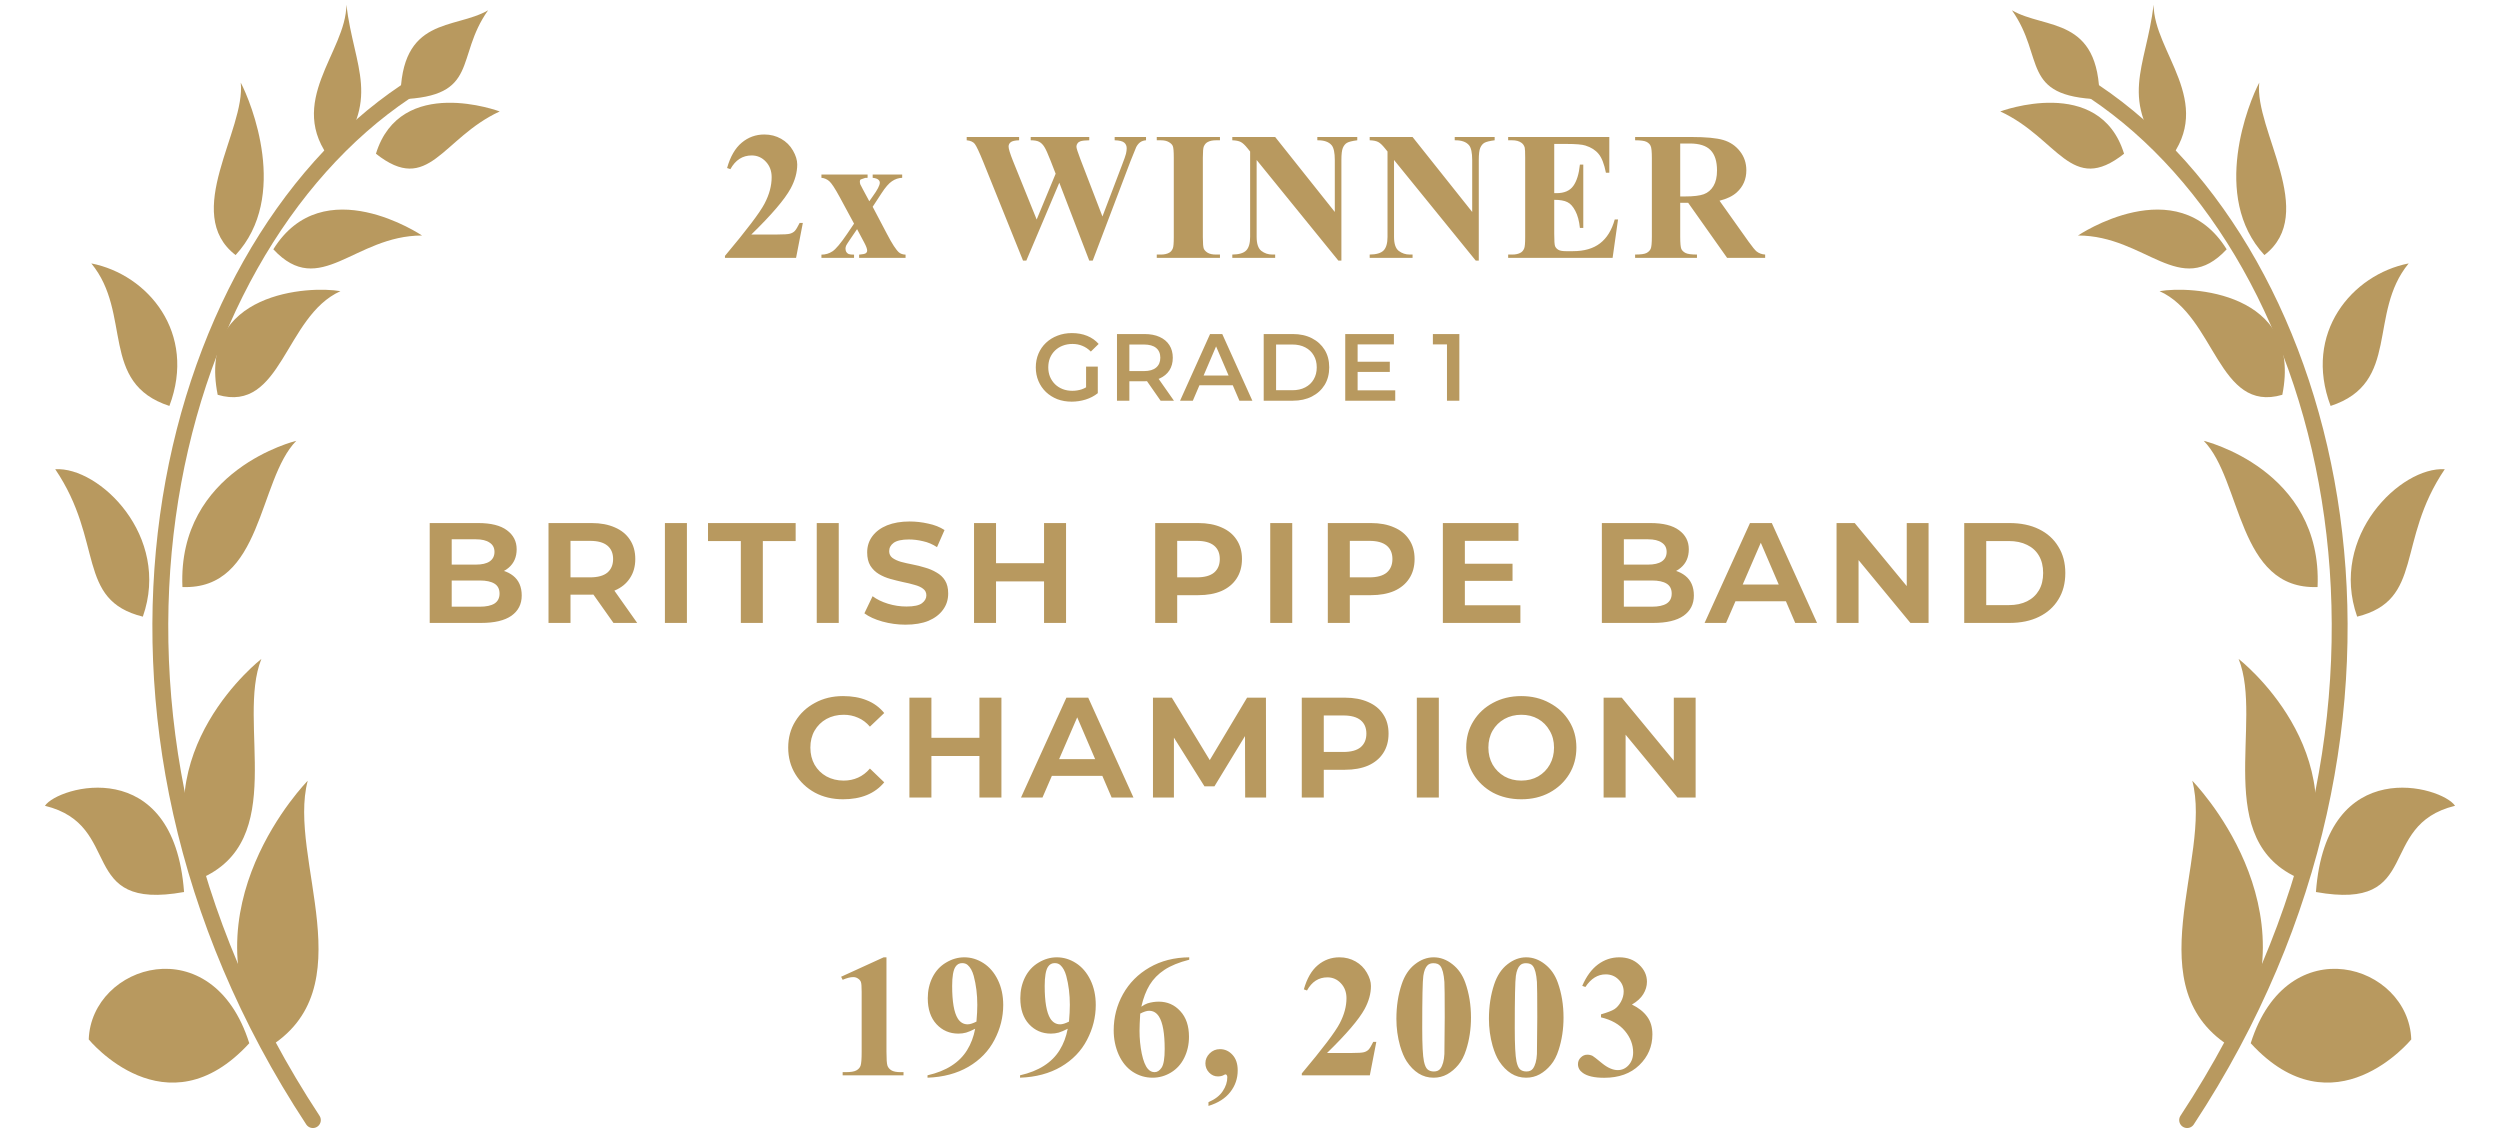 <svg width="315" height="143" viewBox="0 0 315 143" fill="none" xmlns="http://www.w3.org/2000/svg">
<path d="M38.773 98.374C36.176 108.189 46.239 124.659 33.6 132.109C22.867 114.496 38.773 98.374 38.773 98.374Z" fill="#B8995F"/>
<path d="M37.33 55.543C32.495 60.48 33.115 74.352 22.986 73.966C22.34 59.143 37.33 55.543 37.33 55.543Z" fill="#B8995F"/>
<path d="M11.506 33.189C18.647 34.592 24.815 41.952 21.342 51.148C12.48 48.26 16.7 39.498 11.506 33.189Z" fill="#B8995F"/>
<path d="M53.172 29.673C44.616 29.685 40.315 37.72 34.44 31.413C40.721 21.274 53.172 29.673 53.172 29.673Z" fill="#B8995F"/>
<path d="M43.642 0.598C44.616 8.658 48.187 12.514 41.781 20.262C35.852 12.863 43.642 6.555 43.642 0.598Z" fill="#B8995F"/>
<path d="M61.496 1.298C57.276 7.256 60.522 12.162 50.459 12.513C50.459 1.999 57.276 3.751 61.496 1.298Z" fill="#B8995F"/>
<path d="M30.333 10.41C31.632 12.863 36.501 24.779 29.684 32.139C22.867 26.882 30.983 16.368 30.333 10.41Z" fill="#B8995F"/>
<path d="M62.963 14.042C55.653 17.419 54.049 24.659 47.368 19.369C50.459 9.358 62.963 14.042 62.963 14.042Z" fill="#B8995F"/>
<path d="M6.961 59.123C12.479 58.773 21.569 67.534 17.998 77.698C9.558 75.596 13.129 68.235 6.961 59.123Z" fill="#B8995F"/>
<path d="M42.894 36.688C35.851 39.85 35.527 52.116 27.428 49.745C24.814 36.69 39.097 35.995 42.894 36.688Z" fill="#B8995F"/>
<path d="M5.663 101.53C7.286 99.076 21.893 94.871 23.192 112.394C9.558 114.848 15.726 103.983 5.663 101.53Z" fill="#B8995F"/>
<path d="M32.934 83.024C29.74 90.963 36.504 106.019 25.111 110.764C17.901 94.668 32.934 83.024 32.934 83.024Z" fill="#B8995F"/>
<path d="M11.181 130.97C11.506 121.507 26.77 116.73 31.41 131.447C20.92 142.884 11.181 130.97 11.181 130.97Z" fill="#B8995F"/>
<path d="M39.422 141.132C5.987 90.315 20.245 32.243 51.083 11.565" stroke="#B8995F" stroke-width="2" stroke-linecap="round"/>
<path d="M100.305 32.489H91.344V32.242C94.091 28.971 95.757 26.769 96.341 25.639C96.933 24.508 97.228 23.404 97.228 22.326C97.228 21.54 96.985 20.888 96.498 20.372C96.012 19.848 95.416 19.586 94.713 19.586C93.56 19.586 92.665 20.162 92.029 21.315L91.613 21.169C92.017 19.732 92.631 18.668 93.455 17.98C94.278 17.291 95.229 16.946 96.307 16.946C97.079 16.946 97.782 17.126 98.419 17.485C99.055 17.845 99.553 18.339 99.912 18.968C100.272 19.589 100.451 20.173 100.451 20.72C100.451 21.716 100.174 22.726 99.62 23.752C98.864 25.137 97.213 27.069 94.668 29.547H97.958C98.767 29.547 99.291 29.513 99.531 29.446C99.778 29.378 99.98 29.266 100.137 29.109C100.294 28.944 100.5 28.604 100.755 28.087H101.159L100.305 32.489ZM109.957 26.054L111.777 29.513C112.406 30.719 112.903 31.482 113.27 31.804C113.472 31.977 113.749 32.07 114.101 32.085V32.489H108.25V32.085C108.707 32.048 108.988 31.988 109.093 31.905C109.205 31.823 109.261 31.711 109.261 31.569C109.261 31.359 109.141 31.029 108.902 30.58L107.992 28.873L107.217 30.007C106.865 30.524 106.667 30.831 106.622 30.928C106.562 31.071 106.532 31.198 106.532 31.31C106.532 31.482 106.566 31.628 106.633 31.748C106.708 31.86 106.805 31.947 106.925 32.007C107.052 32.059 107.281 32.085 107.61 32.085V32.489H103.5V32.085C104.009 32.085 104.473 31.947 104.892 31.67C105.319 31.385 105.937 30.648 106.745 29.457L107.61 28.177L105.802 24.83C105.211 23.737 104.769 23.067 104.477 22.82C104.185 22.573 103.859 22.434 103.5 22.404V21.989H109.317V22.404L109.014 22.416L108.43 22.618C108.37 22.67 108.34 22.756 108.34 22.876C108.34 22.988 108.359 23.105 108.396 23.224C108.419 23.277 108.524 23.479 108.711 23.831L109.531 25.358L109.957 24.752C110.556 23.928 110.856 23.352 110.856 23.022C110.856 22.865 110.788 22.734 110.654 22.629C110.526 22.517 110.294 22.442 109.957 22.404V21.989H113.675V22.404C113.218 22.419 112.791 22.562 112.394 22.831C111.998 23.093 111.552 23.606 111.058 24.37L109.957 26.054ZM144.4 17.261V17.676C144.115 17.699 143.876 17.777 143.681 17.912C143.486 18.047 143.314 18.253 143.164 18.53C143.12 18.62 142.884 19.2 142.457 20.271L137.684 32.837H137.246L133.473 23.022L129.317 32.837H128.902L123.893 20.405C123.384 19.155 123.028 18.399 122.826 18.137C122.624 17.875 122.283 17.721 121.804 17.676V17.261H128.408V17.676C127.876 17.691 127.52 17.774 127.341 17.924C127.169 18.066 127.082 18.245 127.082 18.462C127.082 18.747 127.266 19.35 127.633 20.271L130.62 27.66L133.012 21.888L132.383 20.271C132.039 19.387 131.773 18.799 131.586 18.507C131.399 18.208 131.182 17.995 130.935 17.867C130.695 17.74 130.339 17.676 129.868 17.676V17.261H137.246V17.676C136.729 17.684 136.359 17.725 136.134 17.8C135.977 17.852 135.853 17.942 135.764 18.07C135.674 18.189 135.629 18.328 135.629 18.485C135.629 18.657 135.797 19.185 136.134 20.069L138.908 27.278L141.39 20.753C141.652 20.08 141.813 19.619 141.873 19.372C141.933 19.125 141.963 18.897 141.963 18.687C141.963 18.38 141.858 18.141 141.648 17.968C141.439 17.789 141.038 17.691 140.447 17.676V17.261H144.4ZM153.715 32.074V32.489H145.752V32.074H146.258C146.7 32.074 147.055 31.995 147.325 31.838C147.519 31.733 147.669 31.553 147.774 31.299C147.856 31.119 147.897 30.648 147.897 29.884V19.866C147.897 19.088 147.856 18.601 147.774 18.406C147.692 18.212 147.523 18.043 147.269 17.901C147.021 17.751 146.685 17.676 146.258 17.676H145.752V17.261H153.715V17.676H153.209C152.768 17.676 152.412 17.755 152.143 17.912C151.948 18.017 151.794 18.197 151.682 18.451C151.6 18.631 151.559 19.103 151.559 19.866V29.884C151.559 30.663 151.6 31.149 151.682 31.344C151.772 31.538 151.94 31.711 152.187 31.86C152.442 32.003 152.783 32.074 153.209 32.074H153.715ZM160.671 17.261L168.185 26.706V20.158C168.185 19.245 168.054 18.627 167.792 18.305C167.432 17.871 166.829 17.661 165.983 17.676V17.261H171.015V17.676C170.371 17.759 169.937 17.867 169.712 18.002C169.495 18.129 169.323 18.343 169.195 18.642C169.076 18.934 169.016 19.44 169.016 20.158V32.837H168.634L158.336 20.158V29.839C158.336 30.715 158.534 31.306 158.931 31.613C159.335 31.92 159.795 32.074 160.312 32.074H160.671V32.489H155.27V32.074C156.108 32.066 156.692 31.894 157.022 31.557C157.351 31.22 157.516 30.648 157.516 29.839V19.091L157.19 18.687C156.868 18.283 156.584 18.017 156.336 17.89C156.089 17.762 155.734 17.691 155.27 17.676V17.261H160.671ZM177.983 17.261L185.496 26.706V20.158C185.496 19.245 185.365 18.627 185.103 18.305C184.743 17.871 184.141 17.661 183.295 17.676V17.261H188.326V17.676C187.682 17.759 187.248 17.867 187.023 18.002C186.806 18.129 186.634 18.343 186.506 18.642C186.387 18.934 186.327 19.44 186.327 20.158V32.837H185.945L175.647 20.158V29.839C175.647 30.715 175.845 31.306 176.242 31.613C176.646 31.92 177.107 32.074 177.623 32.074H177.983V32.489H172.581V32.074C173.419 32.066 174.003 31.894 174.333 31.557C174.662 31.22 174.827 30.648 174.827 29.839V19.091L174.501 18.687C174.179 18.283 173.895 18.017 173.648 17.89C173.401 17.762 173.045 17.691 172.581 17.676V17.261H177.983ZM195.833 18.137V24.336H196.136C197.102 24.336 197.802 24.033 198.236 23.426C198.67 22.82 198.947 21.925 199.067 20.742H199.494V28.716H199.067C198.977 27.848 198.786 27.136 198.494 26.582C198.21 26.028 197.877 25.657 197.495 25.47C197.113 25.276 196.559 25.178 195.833 25.178V29.468C195.833 30.307 195.866 30.82 195.934 31.007C196.009 31.194 196.143 31.348 196.338 31.467C196.533 31.587 196.847 31.647 197.281 31.647H198.191C199.614 31.647 200.752 31.318 201.605 30.659C202.466 30 203.084 28.997 203.458 27.649H203.874L203.189 32.489H190.027V32.074H190.532C190.974 32.074 191.329 31.995 191.599 31.838C191.793 31.733 191.943 31.553 192.048 31.299C192.13 31.119 192.172 30.648 192.172 29.884V19.866C192.172 19.177 192.153 18.755 192.115 18.597C192.041 18.335 191.902 18.133 191.7 17.991C191.415 17.781 191.026 17.676 190.532 17.676H190.027V17.261H202.773V21.764H202.346C202.129 20.664 201.822 19.874 201.425 19.395C201.036 18.916 200.482 18.564 199.763 18.339C199.344 18.204 198.558 18.137 197.405 18.137H195.833ZM211.706 25.549V29.817C211.706 30.64 211.755 31.16 211.852 31.378C211.957 31.587 212.137 31.756 212.391 31.883C212.646 32.01 213.121 32.074 213.818 32.074V32.489H206.024V32.074C206.727 32.074 207.203 32.01 207.45 31.883C207.704 31.748 207.88 31.576 207.978 31.366C208.083 31.157 208.135 30.64 208.135 29.817V19.934C208.135 19.11 208.083 18.593 207.978 18.384C207.88 18.167 207.704 17.995 207.45 17.867C207.195 17.74 206.72 17.676 206.024 17.676V17.261H213.099C214.941 17.261 216.288 17.388 217.142 17.643C217.995 17.897 218.692 18.369 219.231 19.058C219.77 19.739 220.039 20.54 220.039 21.461C220.039 22.584 219.635 23.512 218.826 24.246C218.31 24.71 217.587 25.059 216.659 25.291L220.32 30.445C220.799 31.112 221.14 31.527 221.342 31.692C221.649 31.924 222.005 32.051 222.409 32.074V32.489H217.614L212.706 25.549H211.706ZM211.706 18.081V24.752H212.346C213.387 24.752 214.166 24.658 214.682 24.471C215.199 24.276 215.603 23.932 215.895 23.438C216.195 22.936 216.344 22.285 216.344 21.483C216.344 20.323 216.071 19.466 215.525 18.912C214.986 18.358 214.113 18.081 212.908 18.081H211.706Z" fill="#B8995F"/>
<path d="M111.695 120.622V132.535C111.695 133.43 111.734 134.003 111.813 134.254C111.892 134.498 112.057 134.698 112.307 134.856C112.558 135.013 112.959 135.092 113.51 135.092H113.843V135.489H106.174V135.092H106.56C107.183 135.092 107.627 135.02 107.892 134.877C108.157 134.734 108.336 134.537 108.429 134.286C108.523 134.036 108.569 133.452 108.569 132.535V124.984C108.569 124.31 108.537 123.891 108.472 123.727C108.408 123.555 108.286 123.412 108.107 123.297C107.935 123.175 107.735 123.114 107.506 123.114C107.14 123.114 106.696 123.229 106.174 123.458L105.98 123.071L111.341 120.622H111.695ZM116.867 135.79V135.489C118.056 135.217 119.062 134.816 119.885 134.286C120.716 133.756 121.371 133.101 121.851 132.32C122.338 131.54 122.678 130.641 122.872 129.624C122.428 129.853 122.048 130.014 121.733 130.108C121.425 130.193 121.099 130.236 120.755 130.236C119.653 130.236 118.732 129.839 117.995 129.044C117.264 128.249 116.899 127.161 116.899 125.778C116.899 124.819 117.096 123.942 117.49 123.147C117.891 122.345 118.46 121.725 119.198 121.288C119.935 120.844 120.702 120.622 121.497 120.622C122.349 120.622 123.155 120.866 123.914 121.353C124.673 121.84 125.278 122.545 125.729 123.469C126.18 124.393 126.406 125.445 126.406 126.627C126.406 128.16 126.037 129.628 125.299 131.031C124.569 132.435 123.477 133.563 122.023 134.415C120.569 135.26 118.85 135.719 116.867 135.79ZM123.033 128.722C123.104 127.92 123.14 127.214 123.14 126.606C123.14 125.302 122.99 124.088 122.689 122.964C122.517 122.341 122.263 121.883 121.926 121.589C121.747 121.431 121.515 121.353 121.228 121.353C120.87 121.353 120.591 121.507 120.39 121.815C120.111 122.237 119.971 123.043 119.971 124.232C119.971 126.215 120.208 127.583 120.68 128.335C120.988 128.822 121.404 129.066 121.926 129.066C122.206 129.066 122.574 128.951 123.033 128.722ZM128.527 135.79V135.489C129.716 135.217 130.722 134.816 131.545 134.286C132.376 133.756 133.031 133.101 133.511 132.32C133.998 131.54 134.338 130.641 134.532 129.624C134.088 129.853 133.708 130.014 133.393 130.108C133.085 130.193 132.759 130.236 132.415 130.236C131.313 130.236 130.392 129.839 129.655 129.044C128.924 128.249 128.559 127.161 128.559 125.778C128.559 124.819 128.756 123.942 129.15 123.147C129.551 122.345 130.12 121.725 130.858 121.288C131.595 120.844 132.362 120.622 133.157 120.622C134.009 120.622 134.815 120.866 135.574 121.353C136.333 121.84 136.938 122.545 137.389 123.469C137.84 124.393 138.066 125.445 138.066 126.627C138.066 128.16 137.697 129.628 136.959 131.031C136.229 132.435 135.137 133.563 133.683 134.415C132.229 135.26 130.51 135.719 128.527 135.79ZM134.693 128.722C134.764 127.92 134.8 127.214 134.8 126.606C134.8 125.302 134.65 124.088 134.349 122.964C134.177 122.341 133.923 121.883 133.586 121.589C133.407 121.431 133.175 121.353 132.888 121.353C132.53 121.353 132.251 121.507 132.05 121.815C131.771 122.237 131.631 123.043 131.631 124.232C131.631 126.215 131.868 127.583 132.34 128.335C132.648 128.822 133.064 129.066 133.586 129.066C133.866 129.066 134.234 128.951 134.693 128.722ZM149.844 120.622V120.923C148.548 121.252 147.506 121.679 146.718 122.201C145.937 122.717 145.318 123.347 144.86 124.092C144.408 124.83 144.058 125.746 143.807 126.842C144.122 126.627 144.383 126.487 144.591 126.423C145.057 126.28 145.526 126.208 145.998 126.208C147.087 126.208 147.993 126.606 148.716 127.401C149.447 128.188 149.812 129.266 149.812 130.634C149.812 131.594 149.615 132.474 149.221 133.276C148.827 134.079 148.268 134.698 147.545 135.135C146.822 135.572 146.048 135.79 145.225 135.79C144.33 135.79 143.503 135.547 142.743 135.06C141.984 134.566 141.39 133.846 140.96 132.901C140.538 131.955 140.326 130.928 140.326 129.818C140.326 128.185 140.717 126.666 141.497 125.263C142.285 123.852 143.399 122.731 144.838 121.901C146.285 121.063 147.953 120.637 149.844 120.622ZM143.667 127.712C143.61 128.7 143.581 129.424 143.581 129.882C143.581 130.87 143.674 131.826 143.861 132.75C144.054 133.674 144.315 134.322 144.645 134.694C144.881 134.959 145.16 135.092 145.483 135.092C145.812 135.092 146.106 134.902 146.364 134.523C146.621 134.136 146.75 133.355 146.75 132.181C146.75 130.204 146.51 128.84 146.031 128.088C145.723 127.601 145.307 127.358 144.784 127.358C144.498 127.358 144.126 127.476 143.667 127.712ZM152.266 139.346V138.873C153.096 138.515 153.698 138.05 154.07 137.477C154.45 136.911 154.64 136.331 154.64 135.736C154.64 135.615 154.615 135.522 154.565 135.457C154.514 135.4 154.464 135.371 154.414 135.371C154.371 135.371 154.307 135.396 154.221 135.446C154.013 135.568 153.755 135.629 153.447 135.629C153.025 135.629 152.656 135.464 152.341 135.135C152.033 134.805 151.879 134.419 151.879 133.975C151.879 133.502 152.058 133.087 152.416 132.729C152.774 132.371 153.207 132.192 153.716 132.192C154.332 132.192 154.858 132.431 155.295 132.911C155.732 133.384 155.95 134.036 155.95 134.866C155.95 135.89 155.639 136.8 155.016 137.595C154.4 138.39 153.483 138.973 152.266 139.346ZM172.599 135.489H164.027V135.253C166.655 132.123 168.249 130.018 168.807 128.937C169.373 127.855 169.656 126.799 169.656 125.768C169.656 125.016 169.423 124.393 168.958 123.899C168.492 123.397 167.923 123.147 167.25 123.147C166.147 123.147 165.291 123.698 164.682 124.801L164.285 124.661C164.672 123.286 165.259 122.269 166.047 121.61C166.834 120.952 167.744 120.622 168.775 120.622C169.513 120.622 170.186 120.794 170.795 121.138C171.403 121.482 171.88 121.954 172.223 122.556C172.567 123.15 172.739 123.709 172.739 124.232C172.739 125.184 172.474 126.151 171.944 127.132C171.221 128.457 169.642 130.304 167.207 132.675H170.354C171.128 132.675 171.629 132.643 171.858 132.578C172.094 132.514 172.288 132.406 172.438 132.256C172.589 132.098 172.786 131.773 173.029 131.278H173.416L172.599 135.489ZM185.344 128.206C185.344 129.66 185.14 131.017 184.732 132.277C184.489 133.051 184.159 133.685 183.744 134.179C183.336 134.673 182.87 135.067 182.347 135.36C181.824 135.647 181.255 135.79 180.639 135.79C179.937 135.79 179.304 135.611 178.738 135.253C178.172 134.895 177.671 134.383 177.234 133.717C176.919 133.23 176.643 132.582 176.407 131.773C176.099 130.677 175.945 129.545 175.945 128.378C175.945 126.795 176.167 125.342 176.611 124.017C176.976 122.921 177.531 122.083 178.276 121.503C179.021 120.916 179.809 120.622 180.639 120.622C181.484 120.622 182.272 120.912 183.003 121.492C183.74 122.065 184.281 122.839 184.625 123.813C185.104 125.152 185.344 126.616 185.344 128.206ZM182.036 128.185C182.036 125.635 182.021 124.149 181.993 123.727C181.921 122.731 181.749 122.058 181.477 121.707C181.298 121.478 181.008 121.363 180.607 121.363C180.299 121.363 180.056 121.449 179.877 121.621C179.612 121.872 179.433 122.316 179.339 122.953C179.246 123.583 179.2 125.793 179.2 129.581C179.2 131.644 179.271 133.026 179.415 133.728C179.522 134.236 179.676 134.576 179.877 134.748C180.077 134.92 180.342 135.006 180.671 135.006C181.03 135.006 181.298 134.891 181.477 134.662C181.778 134.261 181.95 133.642 181.993 132.804L182.036 128.185ZM197.004 128.206C197.004 129.66 196.8 131.017 196.392 132.277C196.149 133.051 195.819 133.685 195.404 134.179C194.996 134.673 194.53 135.067 194.007 135.36C193.484 135.647 192.915 135.79 192.299 135.79C191.597 135.79 190.964 135.611 190.398 135.253C189.832 134.895 189.331 134.383 188.894 133.717C188.579 133.23 188.303 132.582 188.067 131.773C187.759 130.677 187.605 129.545 187.605 128.378C187.605 126.795 187.827 125.342 188.271 124.017C188.636 122.921 189.191 122.083 189.936 121.503C190.681 120.916 191.469 120.622 192.299 120.622C193.144 120.622 193.932 120.912 194.663 121.492C195.4 122.065 195.941 122.839 196.285 123.813C196.764 125.152 197.004 126.616 197.004 128.206ZM193.696 128.185C193.696 125.635 193.681 124.149 193.653 123.727C193.581 122.731 193.409 122.058 193.137 121.707C192.958 121.478 192.668 121.363 192.267 121.363C191.959 121.363 191.716 121.449 191.537 121.621C191.272 121.872 191.093 122.316 190.999 122.953C190.906 123.583 190.86 125.793 190.86 129.581C190.86 131.644 190.931 133.026 191.075 133.728C191.182 134.236 191.336 134.576 191.537 134.748C191.737 134.92 192.002 135.006 192.331 135.006C192.69 135.006 192.958 134.891 193.137 134.662C193.438 134.261 193.61 133.642 193.653 132.804L193.696 128.185ZM201.725 128.185V127.809C202.541 127.572 203.107 127.354 203.422 127.153C203.737 126.946 204.009 126.634 204.239 126.219C204.468 125.796 204.582 125.37 204.582 124.941C204.582 124.346 204.364 123.838 203.927 123.415C203.497 122.985 202.96 122.771 202.316 122.771C201.313 122.771 200.461 123.301 199.759 124.36L199.362 124.221C199.877 123.025 200.536 122.126 201.338 121.525C202.147 120.923 203.046 120.622 204.034 120.622C205.044 120.622 205.875 120.93 206.527 121.546C207.185 122.162 207.515 122.882 207.515 123.705C207.515 124.242 207.361 124.762 207.053 125.263C206.752 125.757 206.276 126.194 205.624 126.573C206.462 126.982 207.1 127.486 207.536 128.088C207.98 128.682 208.202 129.431 208.202 130.333C208.202 131.851 207.651 133.144 206.548 134.211C205.452 135.271 203.981 135.801 202.133 135.801C200.901 135.801 200.003 135.597 199.437 135.189C199.029 134.902 198.824 134.533 198.824 134.082C198.824 133.753 198.943 133.473 199.179 133.244C199.415 133.008 199.687 132.89 199.995 132.89C200.232 132.89 200.454 132.94 200.661 133.04C200.776 133.097 201.181 133.413 201.875 133.985C202.577 134.551 203.232 134.834 203.841 134.834C204.371 134.834 204.826 134.626 205.205 134.211C205.585 133.789 205.775 133.255 205.775 132.61C205.775 131.629 205.431 130.727 204.743 129.903C204.056 129.073 203.05 128.5 201.725 128.185Z" fill="#B8995F"/>
<path d="M54.143 78.489V65.905H60.259C61.858 65.905 63.06 66.206 63.867 66.807C64.688 67.409 65.099 68.208 65.099 69.205C65.099 70.188 64.761 70.965 64.087 71.537C63.427 72.109 62.532 72.395 61.403 72.395L61.755 71.691C62.972 71.691 63.94 71.977 64.659 72.549C65.377 73.121 65.737 73.95 65.737 75.035C65.737 76.121 65.304 76.971 64.439 77.587C63.574 78.189 62.305 78.489 60.633 78.489H54.143ZM56.915 76.443H60.457C61.264 76.443 61.88 76.311 62.305 76.047C62.73 75.769 62.943 75.351 62.943 74.793C62.943 74.221 62.73 73.803 62.305 73.539C61.88 73.275 61.264 73.143 60.457 73.143H56.541V71.141H59.951C60.714 71.141 61.293 71.009 61.689 70.745C62.099 70.467 62.305 70.063 62.305 69.535C62.305 69.022 62.099 68.633 61.689 68.369C61.293 68.091 60.714 67.951 59.951 67.951H56.915V76.443ZM69.112 78.489V65.905H74.546C75.675 65.905 76.65 66.089 77.472 66.455C78.293 66.807 78.924 67.321 79.364 67.995C79.818 68.67 80.046 69.484 80.046 70.437C80.046 71.376 79.818 72.183 79.364 72.857C78.924 73.532 78.293 74.045 77.472 74.397C76.65 74.749 75.675 74.925 74.546 74.925H70.651L71.883 73.715V78.489H69.112ZM77.296 78.489L74.061 73.913H77.053L80.287 78.489H77.296ZM71.883 74.045L70.871 72.747H74.347C75.316 72.747 76.041 72.549 76.525 72.153C77.01 71.743 77.251 71.171 77.251 70.437C77.251 69.704 77.01 69.139 76.525 68.743C76.041 68.347 75.316 68.149 74.347 68.149H70.871L71.883 66.873V74.045ZM83.779 78.489V65.905H86.551V78.489H83.779ZM93.345 78.489V68.171H89.209V65.905H100.253V68.171H96.117V78.489H93.345ZM102.91 78.489V65.905H105.682V78.489H102.91ZM119.472 74.771C119.472 75.563 119.252 76.253 118.812 76.839C118.386 77.426 117.778 77.888 116.986 78.225C116.194 78.548 115.226 78.709 114.082 78.709C113.099 78.709 112.131 78.577 111.178 78.313C110.239 78.049 109.484 77.705 108.912 77.279L109.946 75.123C110.474 75.519 111.119 75.835 111.882 76.069C112.644 76.304 113.422 76.421 114.214 76.421C115.152 76.421 115.805 76.282 116.172 76.003C116.538 75.725 116.722 75.395 116.722 75.013C116.722 74.661 116.582 74.383 116.304 74.177C116.04 73.972 115.68 73.811 115.226 73.693C114.786 73.561 114.302 73.444 113.774 73.341C113.246 73.224 112.718 73.092 112.19 72.945C111.662 72.799 111.178 72.593 110.738 72.329C110.298 72.065 109.938 71.713 109.66 71.273C109.396 70.833 109.264 70.276 109.264 69.601C109.264 68.824 109.484 68.142 109.924 67.555C110.364 66.969 110.98 66.514 111.772 66.191C112.578 65.869 113.524 65.707 114.61 65.707C115.387 65.707 116.164 65.795 116.942 65.971C117.734 66.133 118.423 66.404 119.01 66.785L118.064 68.941C117.506 68.575 116.92 68.325 116.304 68.193C115.702 68.047 115.108 67.973 114.522 67.973C113.642 67.973 113.004 68.113 112.608 68.391C112.226 68.67 112.036 69.022 112.036 69.447C112.036 69.799 112.168 70.078 112.432 70.283C112.71 70.489 113.07 70.657 113.51 70.789C113.95 70.907 114.434 71.017 114.962 71.119C115.504 71.222 116.032 71.354 116.546 71.515C117.074 71.662 117.558 71.867 117.998 72.131C118.452 72.381 118.812 72.718 119.076 73.143C119.34 73.569 119.472 74.111 119.472 74.771ZM122.728 78.489V65.905H125.5V70.965H131.55V65.905H134.322V78.489H131.55V73.253H125.5V78.489H122.728ZM145.554 78.489V65.905H150.988C152.117 65.905 153.092 66.089 153.914 66.455C154.735 66.807 155.366 67.321 155.806 67.995C156.26 68.67 156.488 69.484 156.488 70.437C156.488 71.391 156.26 72.212 155.806 72.901C155.366 73.576 154.735 74.097 153.914 74.463C153.092 74.815 152.117 74.991 150.988 74.991H147.094L148.326 73.715V78.489H145.554ZM148.326 74.045L147.314 72.747H150.79C151.758 72.747 152.484 72.549 152.968 72.153C153.452 71.743 153.694 71.171 153.694 70.437C153.694 69.704 153.452 69.139 152.968 68.743C152.484 68.347 151.758 68.149 150.79 68.149H147.314L148.326 66.873V74.045ZM160.05 78.489V65.905H162.822V78.489H160.05ZM167.305 78.489V65.905H172.739C173.869 65.905 174.844 66.089 175.665 66.455C176.487 66.807 177.117 67.321 177.557 67.995C178.012 68.67 178.239 69.484 178.239 70.437C178.239 71.391 178.012 72.212 177.557 72.901C177.117 73.576 176.487 74.097 175.665 74.463C174.844 74.815 173.869 74.991 172.739 74.991H168.845L170.077 73.715V78.489H167.305ZM170.077 74.045L169.065 72.747H172.541C173.509 72.747 174.235 72.549 174.719 72.153C175.203 71.743 175.445 71.171 175.445 70.437C175.445 69.704 175.203 69.139 174.719 68.743C174.235 68.347 173.509 68.149 172.541 68.149H169.065L170.077 66.873V74.045ZM184.199 71.031H190.579V73.187H184.199V71.031ZM184.573 76.267H191.569V78.489H181.801V65.905H191.327V68.149H184.573V76.267ZM201.834 78.489V65.905H207.95C209.549 65.905 210.752 66.206 211.558 66.807C212.38 67.409 212.79 68.208 212.79 69.205C212.79 70.188 212.453 70.965 211.778 71.537C211.118 72.109 210.224 72.395 209.094 72.395L209.446 71.691C210.664 71.691 211.632 71.977 212.35 72.549C213.069 73.121 213.428 73.95 213.428 75.035C213.428 76.121 212.996 76.971 212.13 77.587C211.265 78.189 209.996 78.489 208.324 78.489H201.834ZM204.606 76.443H208.148C208.955 76.443 209.571 76.311 209.996 76.047C210.422 75.769 210.634 75.351 210.634 74.793C210.634 74.221 210.422 73.803 209.996 73.539C209.571 73.275 208.955 73.143 208.148 73.143H204.232V71.141H207.642C208.405 71.141 208.984 71.009 209.38 70.745C209.791 70.467 209.996 70.063 209.996 69.535C209.996 69.022 209.791 68.633 209.38 68.369C208.984 68.091 208.405 67.951 207.642 67.951H204.606V76.443ZM214.779 78.489L220.499 65.905H223.249L228.947 78.489H226.197L221.401 67.313H222.325L217.485 78.489H214.779ZM217.617 75.761L218.365 73.649H224.921L225.669 75.761H217.617ZM231.406 78.489V65.905H233.694L241.284 75.101H240.25V65.905H243V78.489H240.712L233.122 69.293H234.178V78.489H231.406ZM247.492 78.489V65.905H253.19C254.627 65.905 255.867 66.162 256.908 66.675C257.964 67.189 258.778 67.922 259.35 68.875C259.937 69.814 260.23 70.921 260.23 72.197C260.23 73.488 259.937 74.603 259.35 75.541C258.778 76.48 257.964 77.206 256.908 77.719C255.867 78.233 254.627 78.489 253.19 78.489H247.492ZM250.264 76.245H253.102C253.997 76.245 254.767 76.084 255.412 75.761C256.057 75.439 256.556 74.977 256.908 74.375C257.26 73.774 257.436 73.048 257.436 72.197C257.436 71.347 257.26 70.621 256.908 70.019C256.556 69.418 256.057 68.963 255.412 68.655C254.767 68.333 253.997 68.171 253.102 68.171H250.264V76.245ZM106.221 100.709C104.901 100.709 103.72 100.431 102.679 99.873C101.638 99.301 100.816 98.524 100.215 97.541C99.614 96.559 99.313 95.444 99.313 94.197C99.313 92.951 99.614 91.843 100.215 90.875C100.816 89.893 101.638 89.123 102.679 88.565C103.72 87.993 104.901 87.707 106.221 87.707C107.365 87.707 108.362 87.883 109.213 88.235C110.078 88.573 110.812 89.108 111.413 89.841L109.609 91.557C109.169 91.044 108.67 90.67 108.113 90.435C107.556 90.186 106.954 90.061 106.309 90.061C105.502 90.061 104.776 90.237 104.131 90.589C103.5 90.941 103.002 91.433 102.635 92.063C102.283 92.679 102.107 93.391 102.107 94.197C102.107 95.004 102.283 95.723 102.635 96.353C103.002 96.984 103.5 97.475 104.131 97.827C104.776 98.179 105.502 98.355 106.309 98.355C106.954 98.355 107.556 98.231 108.113 97.981C108.67 97.732 109.169 97.351 109.609 96.837L111.413 98.575C110.812 99.294 110.078 99.829 109.213 100.181C108.348 100.533 107.35 100.709 106.221 100.709ZM114.585 100.489V87.905H117.357V92.965H123.407V87.905H126.179V100.489H123.407V95.253H117.357V100.489H114.585ZM128.647 100.489L134.367 87.905H137.117L142.815 100.489H140.065L135.269 89.313H136.193L131.353 100.489H128.647ZM131.485 97.761L132.233 95.649H138.789L139.537 97.761H131.485ZM145.274 100.489V87.905H147.65L152.996 96.705H151.874L157.132 87.905H159.508L159.53 100.489H156.89L156.868 92.063H157.286L153.018 99.081H151.764L147.364 92.063H147.914V100.489H145.274ZM164.024 100.489V87.905H169.458C170.588 87.905 171.563 88.089 172.384 88.455C173.206 88.807 173.836 89.321 174.276 89.995C174.731 90.67 174.958 91.484 174.958 92.437C174.958 93.391 174.731 94.212 174.276 94.901C173.836 95.576 173.206 96.097 172.384 96.463C171.563 96.815 170.588 96.991 169.458 96.991H165.564L166.796 95.715V100.489H164.024ZM166.796 96.045L165.784 94.747H169.26C170.228 94.747 170.954 94.549 171.438 94.153C171.922 93.743 172.164 93.171 172.164 92.437C172.164 91.704 171.922 91.139 171.438 90.743C170.954 90.347 170.228 90.149 169.26 90.149H165.784L166.796 88.873V96.045ZM178.52 100.489V87.905H181.292V100.489H178.52ZM191.694 100.709C190.359 100.709 189.164 100.431 188.108 99.873C187.067 99.301 186.245 98.524 185.644 97.541C185.043 96.559 184.742 95.444 184.742 94.197C184.742 92.951 185.043 91.843 185.644 90.875C186.245 89.893 187.067 89.123 188.108 88.565C189.164 87.993 190.352 87.707 191.672 87.707C193.007 87.707 194.195 87.993 195.236 88.565C196.292 89.123 197.121 89.893 197.722 90.875C198.323 91.843 198.624 92.951 198.624 94.197C198.624 95.444 198.323 96.559 197.722 97.541C197.121 98.524 196.292 99.301 195.236 99.873C194.195 100.431 193.014 100.709 191.694 100.709ZM191.672 98.355C192.479 98.355 193.19 98.179 193.806 97.827C194.437 97.461 194.928 96.962 195.28 96.331C195.632 95.701 195.808 94.989 195.808 94.197C195.808 93.391 195.625 92.679 195.258 92.063C194.906 91.433 194.422 90.941 193.806 90.589C193.19 90.237 192.486 90.061 191.694 90.061C190.902 90.061 190.191 90.237 189.56 90.589C188.929 90.941 188.431 91.433 188.064 92.063C187.712 92.679 187.536 93.391 187.536 94.197C187.536 94.989 187.712 95.701 188.064 96.331C188.431 96.962 188.929 97.461 189.56 97.827C190.191 98.179 190.895 98.355 191.672 98.355ZM202.055 100.489V87.905H204.343L211.933 97.101H210.899V87.905H213.649V100.489H211.361L203.771 91.293H204.827V100.489H202.055Z" fill="#B8995F"/>
<path d="M135.034 50.609C134.378 50.609 133.774 50.505 133.222 50.297C132.678 50.081 132.202 49.781 131.794 49.397C131.386 49.005 131.07 48.545 130.846 48.017C130.622 47.489 130.51 46.913 130.51 46.289C130.51 45.665 130.622 45.089 130.846 44.561C131.07 44.033 131.386 43.577 131.794 43.193C132.21 42.801 132.694 42.501 133.246 42.293C133.798 42.077 134.402 41.969 135.058 41.969C135.77 41.969 136.41 42.085 136.978 42.317C137.554 42.549 138.038 42.889 138.43 43.337L137.446 44.297C137.118 43.969 136.762 43.729 136.378 43.577C136.002 43.417 135.586 43.337 135.13 43.337C134.69 43.337 134.282 43.409 133.906 43.553C133.53 43.697 133.206 43.901 132.934 44.165C132.662 44.429 132.45 44.741 132.298 45.101C132.154 45.461 132.082 45.857 132.082 46.289C132.082 46.713 132.154 47.105 132.298 47.465C132.45 47.825 132.662 48.141 132.934 48.413C133.206 48.677 133.526 48.881 133.894 49.025C134.262 49.169 134.67 49.241 135.118 49.241C135.534 49.241 135.934 49.177 136.318 49.049C136.71 48.913 137.082 48.689 137.434 48.377L138.322 49.541C137.882 49.893 137.37 50.161 136.786 50.345C136.21 50.521 135.626 50.609 135.034 50.609ZM136.846 49.337V46.193H138.322V49.541L136.846 49.337ZM140.74 50.489V42.089H144.196C144.94 42.089 145.576 42.209 146.104 42.449C146.64 42.689 147.052 43.033 147.34 43.481C147.628 43.929 147.772 44.461 147.772 45.077C147.772 45.693 147.628 46.225 147.34 46.673C147.052 47.113 146.64 47.453 146.104 47.693C145.576 47.925 144.94 48.041 144.196 48.041H141.604L142.3 47.333V50.489H140.74ZM146.236 50.489L144.112 47.441H145.78L147.916 50.489H146.236ZM142.3 47.501L141.604 46.757H144.124C144.812 46.757 145.328 46.609 145.672 46.313C146.024 46.017 146.2 45.605 146.2 45.077C146.2 44.541 146.024 44.129 145.672 43.841C145.328 43.553 144.812 43.409 144.124 43.409H141.604L142.3 42.641V47.501ZM148.689 50.489L152.469 42.089H154.005L157.797 50.489H156.165L152.913 42.917H153.537L150.297 50.489H148.689ZM150.429 48.545L150.849 47.321H155.385L155.805 48.545H150.429ZM159.226 50.489V42.089H162.898C163.81 42.089 164.61 42.265 165.298 42.617C165.986 42.969 166.522 43.457 166.906 44.081C167.29 44.705 167.482 45.441 167.482 46.289C167.482 47.129 167.29 47.865 166.906 48.497C166.522 49.121 165.986 49.609 165.298 49.961C164.61 50.313 163.81 50.489 162.898 50.489H159.226ZM160.786 49.169H162.826C163.458 49.169 164.002 49.049 164.458 48.809C164.922 48.569 165.278 48.233 165.526 47.801C165.782 47.369 165.91 46.865 165.91 46.289C165.91 45.705 165.782 45.201 165.526 44.777C165.278 44.345 164.922 44.009 164.458 43.769C164.002 43.529 163.458 43.409 162.826 43.409H160.786V49.169ZM170.94 45.581H175.116V46.865H170.94V45.581ZM171.06 49.181H175.8V50.489H169.5V42.089H175.632V43.397H171.06V49.181ZM182.319 50.489V42.689L183.003 43.397H180.543V42.089H183.879V50.489H182.319Z" fill="#B8995F"/>
<path d="M276.227 98.374C278.824 108.189 268.761 124.659 281.4 132.109C292.133 114.496 276.227 98.374 276.227 98.374Z" fill="#B8995F"/>
<path d="M277.67 55.543C282.505 60.48 281.885 74.352 292.014 73.966C292.66 59.143 277.67 55.543 277.67 55.543Z" fill="#B8995F"/>
<path d="M303.494 33.189C296.353 34.592 290.185 41.952 293.658 51.148C302.52 48.26 298.3 39.498 303.494 33.189Z" fill="#B8995F"/>
<path d="M261.828 29.673C270.384 29.685 274.685 37.72 280.56 31.413C274.279 21.274 261.828 29.673 261.828 29.673Z" fill="#B8995F"/>
<path d="M271.358 0.598C270.384 8.658 266.813 12.514 273.219 20.262C279.148 12.863 271.357 6.555 271.358 0.598Z" fill="#B8995F"/>
<path d="M253.504 1.298C257.724 7.256 254.478 12.162 264.541 12.513C264.541 1.999 257.724 3.751 253.504 1.298Z" fill="#B8995F"/>
<path d="M284.666 10.41C283.368 12.863 278.499 24.779 285.316 32.139C292.133 26.882 284.017 16.368 284.666 10.41Z" fill="#B8995F"/>
<path d="M252.036 14.042C259.347 17.419 260.951 24.659 267.632 19.369C264.541 9.358 252.036 14.042 252.036 14.042Z" fill="#B8995F"/>
<path d="M308.039 59.123C302.52 58.773 293.431 67.534 297.002 77.698C305.442 75.596 301.871 68.235 308.039 59.123Z" fill="#B8995F"/>
<path d="M272.106 36.688C279.148 39.85 279.473 52.116 287.572 49.745C290.185 36.69 275.902 35.995 272.106 36.688Z" fill="#B8995F"/>
<path d="M309.337 101.53C307.714 99.076 293.107 94.871 291.808 112.394C305.442 114.848 299.274 103.983 309.337 101.53Z" fill="#B8995F"/>
<path d="M282.066 83.024C285.26 90.963 278.496 106.019 289.889 110.764C297.099 94.668 282.066 83.024 282.066 83.024Z" fill="#B8995F"/>
<path d="M303.819 130.97C303.494 121.507 288.23 116.73 283.59 131.447C294.08 142.884 303.819 130.97 303.819 130.97Z" fill="#B8995F"/>
<path d="M275.578 141.132C309.013 90.315 294.755 32.243 263.917 11.565" stroke="#B8995F" stroke-width="2" stroke-linecap="round"/>
</svg>
